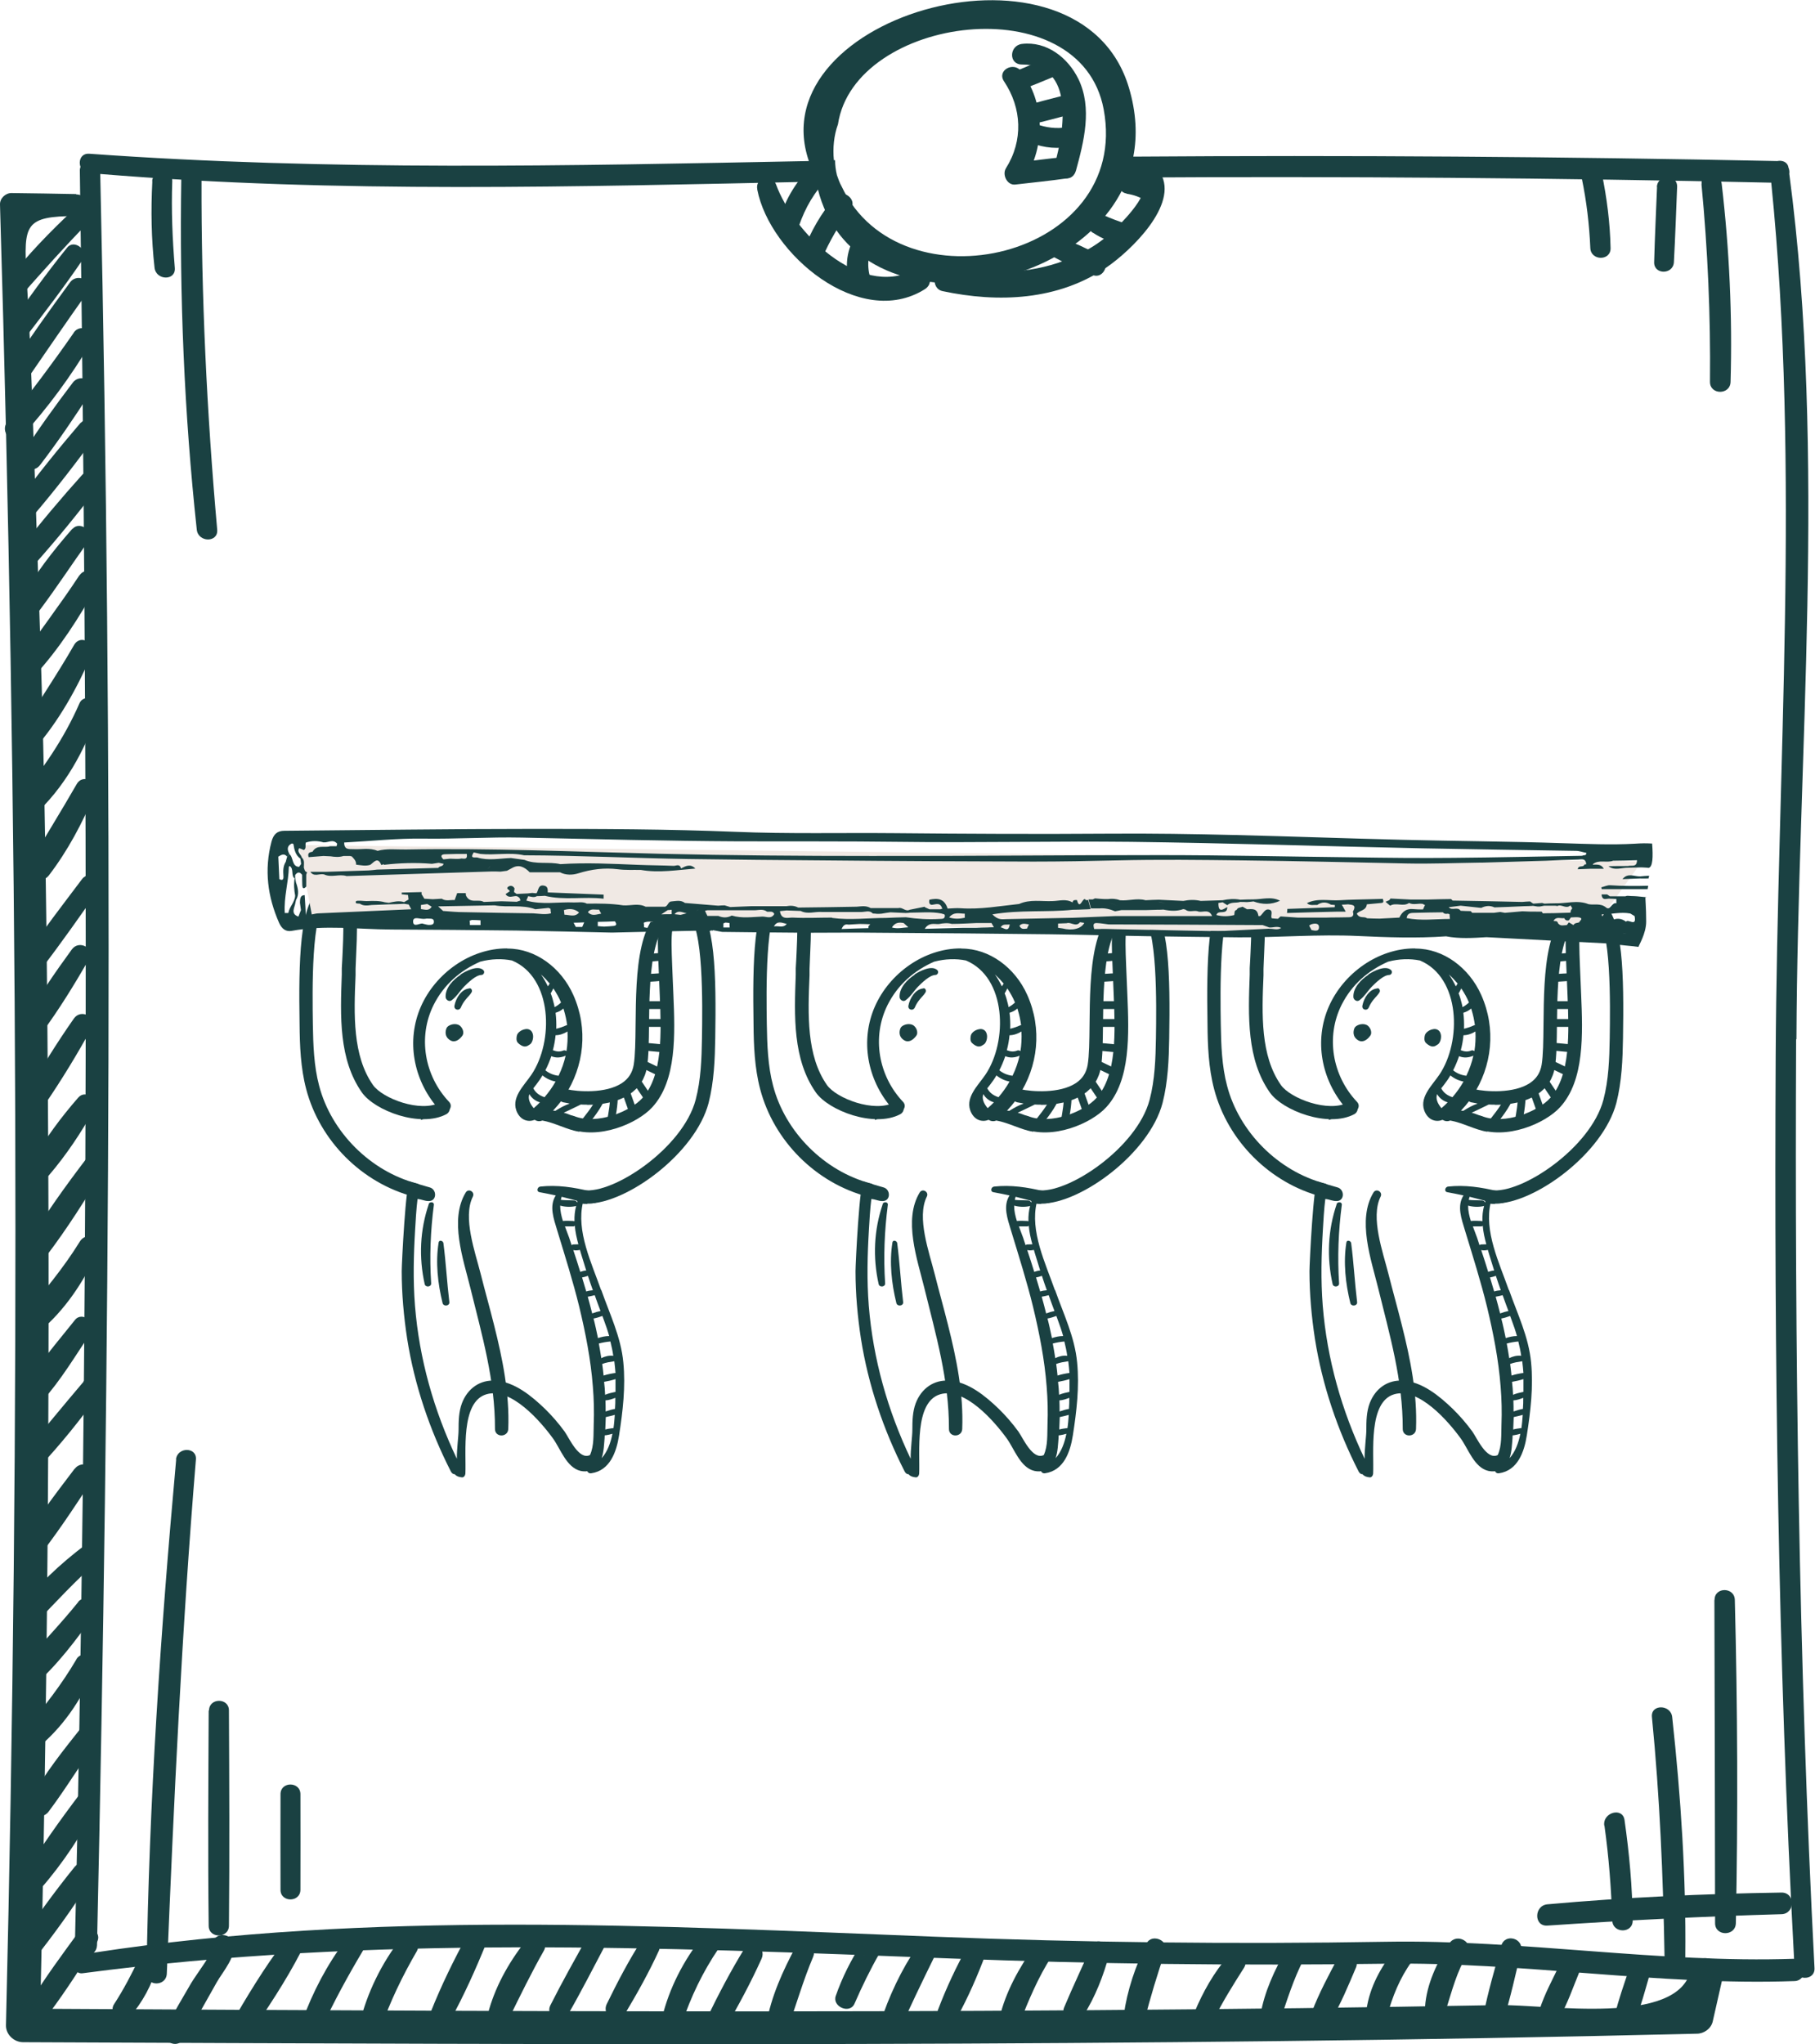 <svg xmlns="http://www.w3.org/2000/svg" id="Calque_1" viewBox="0 0 106.63 120.07"><defs><style>      .st0 {        fill: #f0e9e4;      }      .st1 {        fill: #1a4142;      }    </style></defs><g><path class="st1" d="M58.98,4.77c1.06,1.58,1.14,3.49.12,5.11-.24.38.07,1.02.55.96,1.03-.12,2.06-.22,3.09-.37.7-.1.54-1.31-.17-1.25-.97.09-1.95.23-2.92.34.18.32.37.64.55.96,1.22-1.95,1.2-4.49-.21-6.34-.44-.58-1.43-.05-1.01.59h0Z"></path><path class="st1" d="M63.21,10.03c.47-1.72.97-3.68.15-5.38-.62-1.27-1.87-2.24-3.32-2.07-.75.09-.8,1.21,0,1.21,3.17-.01,2.46,3.96,1.92,5.89-.22.8,1.03,1.15,1.25.34h0Z"></path><path class="st1" d="M59.99,5.28c.6-.23,1.19-.47,1.79-.72.68-.28.39-1.4-.31-1.12-.64.26-1.28.52-1.92.79-.59.25-.17,1.28.44,1.05h0Z"></path><path class="st1" d="M60.57,7.32c.72-.18,1.44-.36,2.15-.56.73-.2.42-1.31-.31-1.13-.72.18-1.43.37-2.15.57-.72.2-.42,1.3.31,1.12h0Z"></path><path class="st1" d="M60.55,8.38c.81.33,1.62.38,2.47.21.74-.14.42-1.25-.31-1.12-.65.11-1.25.03-1.86-.19-.7-.25-.96.83-.3,1.1h0Z"></path><path class="st1" d="M4.47,11.4c-1.26-.02-2.53-.05-3.8-.06-.35,0-.68.31-.67.67,1.06,35.63,1.21,71.33.35,106.96-.01.53.46.98.99.99,32.78.14,65.57.3,98.35-.5.41,0,.83-.29.93-.71.19-.84.38-1.68.57-2.52.28-1.21-1.59-1.73-1.86-.51-.74,3.32-8.44,2.01-11.3,2.06-3.89.07-7.78.13-11.67.18-8.33.1-16.67.16-25,.18-16.67.04-33.34-.06-50.01-.15.33.33.66.66.99.99.44-18.38.6-36.77.47-55.16-.06-8.91-.16-17.83-.46-26.74-.16-4.73-.31-9.47-.48-14.2-.08-2.23-.18-4.46-.31-6.68-.17-3.02-.12-3.5,2.92-3.51.82,0,.82-1.26,0-1.27h0Z"></path><path class="st1" d="M4.33,12.31c-1.38,1.29-2.71,2.66-3.87,4.15-.46.59.32,1.43.84.84,1.26-1.42,2.51-2.83,3.84-4.18.52-.53-.27-1.32-.81-.81h0Z"></path><path class="st1" d="M3.95,14.54c-1.24,1.53-2.39,3.15-3.53,4.75-.45.63.57,1.19,1.02.6,1.17-1.52,2.34-3.05,3.42-4.64.36-.54-.5-1.22-.91-.71h0Z"></path><path class="st1" d="M4.12,16.58c-1.21,1.65-2.4,3.31-3.52,5.02-.43.66.61,1.24,1.04.61,1.16-1.68,2.31-3.37,3.5-5.04.44-.62-.57-1.19-1.02-.59h0Z"></path><path class="st1" d="M4.33,19.55c-1.24,1.79-2.55,3.53-3.9,5.23-.47.59.32,1.44.85.85,1.54-1.69,2.89-3.53,4.06-5.5.39-.65-.59-1.2-1.01-.59h0Z"></path><path class="st1" d="M4.28,22.47c-1.04,1.37-2.06,2.78-2.99,4.23-.44.68.59,1.23,1.06.62,1.05-1.37,2.02-2.8,2.95-4.25.42-.66-.57-1.18-1.02-.6h0Z"></path><path class="st1" d="M4.74,24.83c-1.29,1.51-2.56,3.07-3.73,4.68-.41.56.51,1.28.97.75,1.29-1.51,2.52-3.11,3.69-4.71.39-.53-.49-1.22-.92-.71h0Z"></path><path class="st1" d="M4.83,27.89c-1.24,1.38-2.44,2.8-3.58,4.27-.48.61.33,1.49.88.88,1.27-1.43,2.47-2.91,3.63-4.43.41-.53-.48-1.21-.93-.72h0Z"></path><path class="st1" d="M4.25,31.06c-1.11,1.27-2.2,2.65-3,4.13-.4.73.61,1.27,1.09.64.99-1.32,1.89-2.7,2.85-4.04.39-.55-.49-1.23-.93-.72h0Z"></path><path class="st1" d="M4.66,33.8c-1.15,1.75-2.42,3.4-3.61,5.12-.41.59.51,1.29.99.76,1.44-1.57,2.63-3.42,3.65-5.28.37-.67-.6-1.23-1.02-.6h0Z"></path><path class="st1" d="M4.35,37.89c-1.04,1.81-2.21,3.52-3.29,5.29-.37.61.52,1.32,1,.77,1.39-1.58,2.48-3.54,3.31-5.47.29-.68-.63-1.27-1.02-.59h0Z"></path><path class="st1" d="M4.67,41.31c-.92,2.11-2.18,3.91-3.64,5.68-.53.65.29,1.51.93.94,1.81-1.63,3.05-3.86,3.81-6.16.21-.64-.82-1.09-1.1-.46h0Z"></path><path class="st1" d="M4.5,46.07c-.9,1.57-1.86,3.1-2.77,4.67-.44.76.64,1.33,1.15.67,1.1-1.44,1.96-3.06,2.66-4.73.29-.69-.64-1.31-1.04-.61h0Z"></path><path class="st1" d="M4.82,51.64c-1.13,1.5-2.28,2.99-3.34,4.54-.38.56.53,1.28.95.73,1.18-1.53,2.28-3.11,3.39-4.69.43-.62-.56-1.16-1-.58h0Z"></path><path class="st1" d="M4.22,55.77c-1,1.37-1.99,2.81-2.82,4.29-.4.7.6,1.24,1.05.62,1.01-1.36,1.92-2.85,2.77-4.32.38-.66-.57-1.18-1-.59h0Z"></path><path class="st1" d="M4.34,59.83c-.98,1.4-1.9,2.87-2.73,4.35-.4.71.63,1.28,1.07.63.96-1.41,1.86-2.89,2.68-4.38.37-.68-.59-1.21-1.02-.6h0Z"></path><path class="st1" d="M4.6,64.47c-1,1.14-1.97,2.45-2.72,3.77-.35.61.52,1.35,1.01.78.99-1.16,1.89-2.5,2.63-3.84.31-.56-.47-1.22-.92-.71h0Z"></path><path class="st1" d="M5.12,68c-1.26,1.65-2.5,3.37-3.56,5.16-.45.75.64,1.32,1.13.66,1.26-1.65,2.39-3.44,3.45-5.23.4-.67-.57-1.18-1.02-.59h0Z"></path><path class="st1" d="M4.69,72.93c-.97,1.57-2.13,2.96-3.33,4.36-.56.66.28,1.49.94.94,1.5-1.25,2.62-2.93,3.42-4.7.31-.69-.62-1.27-1.03-.6h0Z"></path><path class="st1" d="M4.4,77.54c-1.02,1.29-2.15,2.56-2.98,3.98-.37.64.53,1.38,1.04.8,1.11-1.23,1.97-2.69,2.89-4.05.38-.56-.52-1.28-.95-.73h0Z"></path><path class="st1" d="M4.91,81.16c-1.18,1.39-2.34,2.8-3.5,4.2-.49.59.32,1.45.86.86,1.28-1.37,2.47-2.83,3.55-4.36.38-.54-.49-1.22-.92-.71h0Z"></path><path class="st1" d="M4.38,86.28c-1.18,1.55-2.37,3.12-3.38,4.79-.35.59.52,1.31.97.75,1.27-1.55,2.37-3.25,3.47-4.92.44-.67-.59-1.23-1.05-.62h0Z"></path><path class="st1" d="M5.02,90.74c-1.48,1.12-2.84,2.37-3.93,3.88-.42.58.5,1.26.98.75,1.2-1.26,2.38-2.53,3.68-3.68.5-.45-.18-1.37-.73-.95h0Z"></path><path class="st1" d="M4.6,94.1c-1.12,1.39-2.37,2.67-3.53,4.02-.54.63.28,1.47.91.91,1.38-1.21,2.51-2.71,3.56-4.2.39-.55-.52-1.27-.95-.73h0Z"></path><path class="st1" d="M4.49,97.47c-.86,1.46-1.86,2.76-2.97,4.05-.56.65.29,1.51.94.94,1.4-1.22,2.43-2.82,3.13-4.53.26-.65-.77-1.04-1.1-.47h0Z"></path><path class="st1" d="M4.84,101.4c-1.1,1.39-2.24,2.79-3.08,4.36-.4.75.62,1.29,1.1.65,1.04-1.38,1.92-2.87,2.94-4.26.41-.56-.53-1.3-.97-.75h0Z"></path><path class="st1" d="M4.7,105.37c-1.16,1.53-2.31,3.14-3.31,4.78-.37.61.52,1.34,1.01.78,1.3-1.48,2.43-3.21,3.34-4.95.37-.71-.58-1.22-1.04-.61h0Z"></path><path class="st1" d="M4.41,109.63c-1.24,1.53-2.41,3.14-3.48,4.8-.38.59.54,1.33.99.77,1.23-1.54,2.39-3.16,3.45-4.82.37-.58-.52-1.29-.96-.74h0Z"></path><path class="st1" d="M4.61,113.5c-.97,1.33-1.96,2.66-2.82,4.07-.45.73.63,1.31,1.12.66.99-1.32,1.87-2.72,2.76-4.1.43-.68-.61-1.25-1.06-.62h0Z"></path><path class="st1" d="M8.18,115.02c-.45.95-.91,1.83-1.48,2.71-.37.56.5,1.25.94.73.73-.85,1.31-1.9,1.59-2.99.15-.61-.76-1.05-1.05-.44h0Z"></path><path class="st1" d="M13.53,114.07s-.02-.03-.03-.05c-.03.23-.06.47-.09.7-.09.04-.19.08-.28.12-.19-.19-.39-.39-.58-.58.04.35-1.04,1.75-1.32,2.23-.51.88-1.04,1.75-1.49,2.67-.35.7.62,1.27,1.05.61.71-1.08,1.31-2.22,1.95-3.34.34-.6,1.22-1.59.95-2.33-.09-.26-.29-.41-.56-.43-.22-.02-.4.06-.54.23-.15.19-.25.48-.09.7.01.02.02.03.03.05.42.6,1.41.05,1-.58h0Z"></path><path class="st1" d="M16.68,114.06c-1.17,1.54-2.2,3.26-3.17,4.94-.4.7.62,1.28,1.07.63,1.1-1.59,2.21-3.26,3.1-4.98.35-.68-.56-1.17-1-.59h0Z"></path><path class="st1" d="M20.3,113.97c-1.08,1.42-1.93,3.05-2.54,4.73-.23.65.83,1.1,1.12.47.73-1.59,1.55-3.09,2.45-4.6.4-.68-.58-1.19-1.03-.6h0Z"></path><path class="st1" d="M23.54,113.88c-1.13,1.46-1.97,3.17-2.41,4.97-.2.8.95,1.09,1.22.34.57-1.62,1.28-3.1,2.14-4.58.33-.57-.51-1.28-.94-.73h0Z"></path><path class="st1" d="M27.48,113.63c-.81,1.47-1.56,3.01-2.18,4.57-.27.67.81,1.1,1.15.48.81-1.47,1.51-3.03,2.14-4.59.26-.64-.78-1.06-1.11-.47h0Z"></path><path class="st1" d="M31.02,113.84c-1.01,1.24-1.84,2.66-2.29,4.21-.2.69.85,1.16,1.18.5.66-1.34,1.31-2.68,2.05-3.98.32-.57-.49-1.26-.93-.72h0Z"></path><path class="st1" d="M34.57,113.66c-.76,1.37-1.53,2.73-2.23,4.12-.34.67.63,1.25,1.01.59.78-1.35,1.49-2.75,2.22-4.13.34-.66-.64-1.24-1-.58h0Z"></path><path class="st1" d="M37.69,113.99c-.76,1.18-1.43,2.47-2.04,3.72-.34.7.64,1.29,1.05.61.72-1.2,1.43-2.47,2.01-3.74.31-.68-.6-1.24-1.02-.59h0Z"></path><path class="st1" d="M41.27,113.75c-1.12,1.43-1.95,3.02-2.38,4.79-.19.76.93,1.06,1.17.32.53-1.57,1.22-3.02,2.15-4.39.37-.55-.52-1.26-.94-.72h0Z"></path><path class="st1" d="M43.73,114.47c-.8,1.3-1.52,2.68-2.19,4.06-.34.7.66,1.31,1.06.62.77-1.32,1.51-2.69,2.14-4.09.31-.68-.61-1.25-1.01-.59h0Z"></path><path class="st1" d="M46.75,114.35c-.75,1.39-1.45,2.94-1.72,4.5-.14.81.94,1.11,1.23.34.52-1.41.92-2.85,1.51-4.24.29-.68-.65-1.29-1.02-.6h0Z"></path><path class="st1" d="M50.8,114.86c-.06-.04-.11-.07-.17-.11v-.61c-.63.98-1.15,2.01-1.53,3.1-.22.63.82,1.09,1.1.46.44-1.01.92-2,1.47-2.96.13-.22.1-.55-.09-.73-.23-.21-.46-.31-.78-.32-.75-.01-.74,1.12,0,1.16h0Z"></path><path class="st1" d="M53.9,114.32c-.94,1.36-1.7,2.98-2.2,4.56-.2.64.82,1.1,1.11.47.67-1.5,1.37-2.96,2.1-4.44.33-.68-.58-1.2-1.01-.59h0Z"></path><path class="st1" d="M56.85,114.32c-.66,1.18-1.26,2.46-1.74,3.73-.24.65.78,1.06,1.11.47.65-1.18,1.22-2.48,1.69-3.75.23-.62-.74-1.01-1.06-.45h0Z"></path><path class="st1" d="M60.77,114.32c-.9,1.27-1.7,2.7-2.05,4.22-.18.78.89,1.04,1.17.32.55-1.38,1.09-2.7,1.9-3.95.42-.65-.59-1.21-1.02-.6h0Z"></path><path class="st1" d="M64.1,114.34c-.51,1.2-1.08,2.37-1.58,3.57-.28.67.77,1.03,1.13.48.69-1.07,1.19-2.37,1.52-3.6.17-.62-.8-1.08-1.07-.45h0Z"></path><path class="st1" d="M67.36,114.17c-.66,1.33-1.13,2.72-1.34,4.19-.11.78,1,1.14,1.21.33.36-1.37.76-2.73,1.23-4.07.23-.64-.8-1.07-1.1-.46h0Z"></path><path class="st1" d="M72.18,114.87c-.86.98-1.51,2.14-2.01,3.34-.26.63.81,1.08,1.11.47.54-1.09,1.16-2.08,1.81-3.1.35-.55-.47-1.2-.91-.7h0Z"></path><path class="st1" d="M75.57,114.52c-.68,1.17-1.3,2.5-1.52,3.85-.12.76.91,1.07,1.16.32.41-1.23.78-2.42,1.37-3.58.34-.67-.63-1.25-1.01-.59h0Z"></path><path class="st1" d="M78.62,114.97c-.56,1.05-1.14,2.13-1.56,3.24-.25.67.78,1.06,1.13.48.58-.98,1.03-2.07,1.47-3.11.29-.69-.66-1.3-1.04-.61h0Z"></path><path class="st1" d="M81.95,114.5c-.83,1.06-1.47,2.19-1.67,3.54-.12.78.99,1.14,1.22.34.31-1.11.74-2.19,1.42-3.13.41-.56-.54-1.3-.97-.75h0Z"></path><path class="st1" d="M85.15,114.15c-.72,1.1-1.34,2.4-1.43,3.74-.05.73,1.03.82,1.23.17.36-1.15.63-2.23,1.26-3.28.41-.69-.63-1.28-1.07-.62h0Z"></path><path class="st1" d="M88.2,114.29c-.38,1.35-.78,2.7-1.05,4.08-.15.76.93,1.08,1.17.32.42-1.34.72-2.71,1.04-4.08.18-.76-.95-1.07-1.16-.32h0Z"></path><path class="st1" d="M91.62,115.42c-.41.86-.88,1.71-1.17,2.62-.22.69.8,1.1,1.16.49.48-.83.79-1.75,1.15-2.63.27-.64-.84-1.11-1.14-.48h0Z"></path><path class="st1" d="M95.68,115.75c-.29.87-.6,1.73-.81,2.62-.19.79.91,1.06,1.2.33.33-.86.57-1.74.82-2.62.22-.78-.95-1.09-1.21-.33h0Z"></path><path class="st1" d="M44.49,11.14c.73,3.78,6.02,8.25,9.84,5.85.7-.44.09-1.47-.65-1.11-3.25,1.62-7.07-2.25-8.09-5.05-.25-.69-1.24-.42-1.1.3h0Z"></path><path class="st1" d="M47.81,9.63c-.96.91-1.68,2.03-2.02,3.31-.2.75.9,1.03,1.15.32.37-1.06.9-2,1.71-2.79.54-.54-.28-1.36-.84-.84h0Z"></path><path class="st1" d="M49.08,11.55c-.83.95-1.45,2.04-1.9,3.22-.24.62.82,1.08,1.09.46.46-1.07,1.03-2.04,1.72-2.98.39-.53-.48-1.2-.91-.7h0Z"></path><path class="st1" d="M50.29,13.79c-.62.97-.73,2.19-.18,3.22.32.59,1.29.19,1.08-.46-.24-.75-.28-1.45.12-2.16.38-.67-.62-1.24-1.03-.6h0Z"></path><path class="st1" d="M67.18,10.75c.34.78-1.44,2.5-1.88,2.9-.92.83-2,1.41-3.17,1.8-2.14.7-4.39.61-6.59.36-.73-.08-.89,1.13-.17,1.29,3.29.7,6.81.55,9.66-1.41,1.37-.94,4.24-3.66,3.15-5.51-.38-.65-1.27-.08-.99.58h0Z"></path><path class="st1" d="M61.75,15.01c.79.44,1.62.82,2.46,1.15.65.25,1.07-.79.47-1.12-.79-.43-1.63-.81-2.47-1.13-.64-.24-1.05.77-.46,1.1h0Z"></path><path class="st1" d="M64.21,13.67c.56.37,1.15.6,1.81.69.72.1.77-.99.16-1.2-.46-.17-.92-.32-1.36-.53-.7-.34-1.27.61-.61,1.05h0Z"></path><path class="st1" d="M66.19,11.38c.44.07.79.19,1.16.45.55.4,1.23-.49.73-.95-.49-.44-1.06-.7-1.73-.68-.64.02-.85,1.06-.16,1.17h0Z"></path><path class="st1" d="M8.95,10.65c-.09,1.7-.06,3.39.13,5.08.09.75,1.26.78,1.19,0-.14-1.69-.21-3.38-.15-5.08.03-.76-1.14-.76-1.18,0h0Z"></path><path class="st1" d="M10.65,10.48c-.11,6.9.17,13.77.91,20.63.08.76,1.27.78,1.2,0-.61-6.87-.94-13.74-.92-20.63,0-.77-1.18-.77-1.19,0h0Z"></path><path class="st1" d="M99.96,10.81c.37,3.87.54,7.74.5,11.62,0,.78,1.19.78,1.21,0,.11-3.89-.07-7.76-.52-11.62-.09-.74-1.25-.76-1.18,0h0Z"></path><path class="st1" d="M97.35,10.98c-.06,1.47-.13,2.95-.17,4.42-.02.75,1.12.74,1.16,0,.08-1.47.13-2.95.19-4.42.03-.76-1.15-.76-1.19,0h0Z"></path><path class="st1" d="M92.93,10.48c.28,1.35.44,2.71.5,4.09.03.76,1.21.77,1.19,0-.03-1.49-.22-2.96-.52-4.41-.16-.76-1.32-.44-1.16.32h0Z"></path><path class="st1" d="M100.72,93.98c.02,6.33.03,12.66.04,18.99,0,.78,1.2.78,1.22,0,.13-6.33.1-12.66-.06-18.99-.02-.77-1.2-.77-1.19,0h0Z"></path><path class="st1" d="M97.05,100.86c.46,4.68.66,9.38.74,14.08.01.78,1.21.78,1.22,0,.05-4.71-.26-9.4-.77-14.08-.08-.75-1.27-.77-1.19,0h0Z"></path><path class="st1" d="M94.26,107.24c.26,1.85.4,3.71.46,5.57.02.77,1.21.78,1.2,0-.02-1.98-.2-3.94-.48-5.9-.11-.78-1.3-.45-1.19.33h0Z"></path><path class="st1" d="M104.66,111.17c-4.59.07-9.18.28-13.75.69-.79.07-.81,1.31,0,1.25,4.58-.31,9.16-.54,13.75-.67.81-.02.82-1.28,0-1.27h0Z"></path><path class="st1" d="M10.35,85.73c-.91,10.04-1.6,20.12-1.74,30.2-.01.77,1.16.77,1.19,0,.41-10.08.88-20.15,1.71-30.2.06-.75-1.1-.74-1.17,0h0Z"></path><path class="st1" d="M12.26,100.47c-.02,4.22-.05,8.43,0,12.65,0,.76,1.18.76,1.19,0,.04-4.22.02-8.43,0-12.65,0-.75-1.16-.75-1.17,0h0Z"></path><path class="st1" d="M16.48,105.39c0,1.87-.01,3.75,0,5.62,0,.75,1.16.75,1.17,0,.01-1.87,0-3.75,0-5.62,0-.75-1.17-.76-1.17,0h0Z"></path><path class="st1" d="M105.54,61.04c.07-16.74,1.78-34.19-.42-50.83.02-.13,0-.25-.05-.37-.05-.33-.37-.44-.66-.38-12.61-.26-25.22-.35-37.83-.26.24-1.23.18-2.59-.26-4.06-2.88-9.6-21.75-4.31-18.8,4.32-14.11.28-28.17.59-42.28-.43-.48-.03-.64.42-.51.77-.02.06-.04.12-.04.2.49,34.77.52,69.52-.29,104.28,0,.28.14.45.33.54,0,0-.02,0-.03,0-.61.1-.47,1.17.15,1.09,16.97-2.24,33.9-1.53,50.95-.87,8.53.33,17.04.43,25.58.31,8.03-.12,16.05,1.3,24.03,1.02.2,0,.35-.09.46-.21.35.08.76-.1.73-.56-.94-18.17-1.16-36.36-1.08-54.55ZM49.23,7.3c.96-6.37,14.25-8.15,15.61-.88,1.63,8.75-11.95,11.86-15.39,4.54-.12-.21-.2-.44-.28-.67-.07-.29-.11-.59-.11-.88-.02,0-.04,0-.07,0-.07-.71,0-1.45.24-2.11ZM81.41,114.06c-8.87.15-17.7.05-26.56-.3-16.44-.64-33.01-1.55-49.34.94.11-.1.18-.24.19-.43.77-34.67.96-69.38.19-104.05,14,1.15,28.03.74,42.06.45,1.72,8.83,15.51,7.11,18.3-.24,12.6-.08,25.21.02,37.81.3,1.71,16.94.35,34.33.26,51.32-.09,17.68.13,35.36,1.08,53.01-7.97.27-15.96-1.14-23.99-1Z"></path></g><g><g><g><path class="st1" d="M27.36,70.05c-.97,1.6-.14,3.92.27,5.59.68,2.77,1.46,5.42,1.45,8.3,0,.51.76.5.78,0,.08-2.09-.33-4.11-.84-6.13-.25-1-.53-1.99-.78-2.98-.32-1.27-1.07-3.32-.46-4.54.14-.28-.26-.51-.42-.24h0Z"></path><g><path class="st1" d="M27.06,57.26c-.43.28-.9.76-.88,1.3,0,.16.2.31.35.2.3-.22.48-.54.73-.8.22-.22.68-.68,1.02-.69.14,0,.22-.18.12-.28-.33-.32-1.03.05-1.34.25Z"></path><path class="st1" d="M27.58,58.06c-.48.04-.8.58-.88,1.01-.05.25.28.34.38.1.07-.17.17-.33.29-.47.11-.14.25-.26.34-.42.05-.09-.01-.24-.13-.23Z"></path><path class="st1" d="M25.19,70.73c-.52,1.53-.59,3.13-.24,4.7.05.21.4.17.38-.05-.1-1.55-.04-3.07.16-4.61.02-.18-.25-.2-.31-.04Z"></path><path class="st1" d="M25.77,72.98c-.19,1.17-.05,2.42.23,3.56.05.22.42.18.4-.05-.14-1.15-.2-2.32-.35-3.47-.02-.14-.25-.21-.28-.04Z"></path></g><path class="st1" d="M26.44,61.1c-.35-.22-.27-.57-.2-.72s.42-.3.7-.18c.2.09.37.43.22.64-.18.25-.45.43-.72.26Z"></path><path class="st1" d="M30.87,61.47c-.15.02-.35-.11-.45-.22s-.09-.32-.04-.47c.05-.12.16-.2.27-.26.15-.07.33-.11.47-.03.13.07.19.21.2.36.01.25-.1.45-.19.5s-.14.11-.27.12Z"></path></g><g><path class="st1" d="M35.31,75.77c-.55-1.57-1.47-3.46-1.06-5.14.25.07.46.08.75.02-.13-.28-.24-.38-.35-.68-.96-.23-1.92-.38-2.91-.27-.17.02-.25.29-.04.33.32.06.63.12.95.19-.4.63-.12,1.37.09,2.07.45,1.48.92,2.96,1.29,4.47.37,1.54.68,3.11.8,4.69.06.74.08,1.48.05,2.22-.02.54.03,1.27-.22,1.8-.65.32-1.22-1-1.49-1.38-.35-.48-.74-.93-1.16-1.34-.77-.74-1.77-1.57-2.88-1.65-.93-.07-1.66.46-1.99,1.32-.19.5-.2,1.05-.2,1.59,0,.35-.11,1.12-.1,1.68-1.35-2.83-2.21-5.87-2.46-8.99-.12-1.51-.08-3,.01-4.5.02-.38.07-1.23.14-1.77.31.03.4.13.69.12.45-.02.45-.68.03-.8q-.69-.2-1.17-.34c-.24-.04-.48,4.82-.48,5.26,0,1.33.12,2.66.32,3.97.43,2.72,1.32,5.35,2.57,7.8.06.11.14.16.23.16.09.11.22.16.41.18.12.02.2-.11.21-.21.06-1.22-.3-4.22,1.24-4.67,1.44-.42,3.18,1.59,3.91,2.6.44.61.79,1.7,1.61,1.9.14.03.27.04.4.02.04.08.12.14.24.12,1.1-.16,1.48-1.26,1.63-2.23.22-1.4.39-2.86.25-4.28-.14-1.5-.8-2.84-1.29-4.24ZM36.15,80.65c-.23.03-.47.08-.69.15-.02-.23-.05-.45-.08-.68.23-.09.46-.12.71-.16.03.23.05.46.07.69ZM33,70.3c.32.08.63.16.94.24-.01.03-.02.07-.03.1-.02-.06-.08-.11-.15-.12-.16-.02-.33-.01-.49-.02-.11,0-.21-.01-.32-.02.01-.06.03-.12.05-.19ZM32.92,70.82c.29.08.61.09.88.03.02,0,.03-.01.05-.02-.08.3-.11.6-.1.91-.02-.01-.05-.02-.08-.02-.2-.01-.4-.02-.6,0-.09-.29-.16-.59-.16-.89ZM33.58,73.14c-.05-.14-.09-.29-.14-.43-.08-.22-.16-.44-.25-.67.16,0,.32,0,.49,0,.04,0,.07-.02.09-.04.03.37.11.73.21,1.09-.1,0-.2.01-.3.01-.04,0-.07.02-.1.04ZM33.68,73.43c.13.03.26.02.39-.01.02.08.05.16.07.24.1.33.2.65.3.97-.12.01-.24.04-.35.08-.13-.43-.27-.86-.41-1.28ZM34.19,75.04c.11-.02.22-.05.33-.09,0,0,.01,0,.02-.01.09.28.19.57.29.85-.13.01-.27.03-.39.07-.08-.27-.16-.54-.24-.81ZM34.79,77.15c-.08-.33-.17-.65-.26-.98.14-.02.28-.06.41-.09.11.31.22.62.34.93-.16.03-.33.08-.48.14ZM34.87,77.45c.17-.03.36-.09.52-.15.03.07.05.15.08.22.12.32.23.64.32.96-.23,0-.45.05-.66.12-.08-.38-.16-.77-.26-1.15ZM35.32,79.74c-.04-.27-.09-.55-.14-.82.22-.06.45-.1.68-.12.07.28.13.56.17.84-.24-.03-.49.03-.71.14,0-.01,0-.02,0-.03ZM35.35,85.64c.13-.38.14-.85.17-1.17,0-.05,0-.11.01-.16.02,0,.03,0,.05,0,.13-.02.27-.05.4-.09-.11.55-.3,1.06-.63,1.43ZM36.04,83.89s-.02,0-.04,0c-.15.02-.3.04-.44.08.01-.24.02-.49.03-.73.18-.04.36-.08.53-.13-.02.26-.04.53-.08.79ZM36.13,82.76c-.19.03-.37.09-.55.15,0-.22,0-.43-.01-.65.2-.01.39-.08.58-.15,0,.2,0,.42-.02.65ZM36.16,81.69s0,.05,0,.07c-.2.04-.42.09-.61.17-.01-.25-.03-.51-.06-.76.23-.04.45-.09.67-.16,0,.22,0,.45,0,.67Z"></path><path class="st1" d="M24.7,65.21c.02.19.03.39.03.58.44-.18.9-.34,1.37-.46.28.01.53-.35.28-.61-1.44-1.52-1.85-3.81-.9-5.7.6-1.19,1.57-2.02,2.73-2.53.65-.17,1.28-.19,1.87-.07,2.39,1,2.46,4.76,1.14,6.71-.43.64-1.27,1.39-.82,2.25.22.42.63.55,1.01.4.13.08.29.11.45.04.74.13,1.44.54,2.17.66,0-.31.02-.38.05-.69-.01-.06-.13-.11-.22-.15s-.45-.2-.74-.28c.19-.09,1.56-.71,1.59-.86-.34-.13-1.18-.04-1.54-.12,1.15-1.74,1.4-3.95.51-5.94-.72-1.61-2.23-2.72-3.85-2.72-.02,0-.04-.01-.06-.01-2.15,0-4.18,1.46-5.04,3.41-.88,2-.44,4.3.96,5.93-.34.03-.68.1-1.01.18ZM31.35,65.09s0,0,0,0c-.25-.3-.34-.58-.25-.82.13.23.36.41.62.48-.11.12-.23.23-.36.34ZM31.99,64.45c-.3-.1-.51-.25-.66-.52.06-.08.12-.15.18-.23.13-.17.25-.34.36-.53.22.18.49.31.77.36-.18.32-.4.63-.65.92,0,0,0,0,0,0ZM33.49,64.82c-.29.09-.57.25-.83.41,0,0-.01.01-.02.02-.05,0-.1-.01-.15-.01.18-.19.35-.39.51-.6.16.06.33.13.49.19ZM32.82,63.19c-.29-.03-.56-.14-.78-.32.14-.27.25-.54.35-.83.26.12.59.09.84-.03-.09.4-.23.8-.41,1.17ZM33.28,61.74s-.09-.06-.16-.04c-.24.1-.43.07-.64-.01.08-.29.13-.59.16-.88.24,0,.49-.09.7-.22.02.39,0,.78-.06,1.16ZM33.13,59.34c.09.29.15.59.19.88-.02,0-.04,0-.06.01-.19.09-.38.15-.58.2.01-.31,0-.62-.04-.94.17-.05.33-.13.46-.25,0,.03.02.06.03.09ZM32.38,58.31c.04-.08.09-.17.13-.25.17.26.33.53.45.83-.12.11-.24.2-.38.27-.01-.07-.02-.13-.04-.2-.05-.21-.11-.42-.19-.62,0,0,.01-.01.02-.02ZM32.3,57.77c-.04.05-.07.11-.11.17-.12-.24-.25-.48-.41-.7.18.16.35.34.51.53Z"></path></g><path class="st1" d="M24.4,70.3s-.07,0-.1-.01c-3.04-.8-5.51-3.27-6.31-6.31-.33-1.25-.38-2.57-.39-3.8-.06-3.72,0-7.12,1.18-7.91.23-.15.61-.28,1.12-.06,1.17.51,1.12,1.66,1.03,3.74-.01.3-.03.61-.04.96v.38c-.1,2.32-.18,4.72,1.02,6.44.56.8,2.8,1.64,3.94,1.03.19-.1.43-.03.53.16.1.19.03.43-.16.53-1.53.81-4.21-.21-4.96-1.28-1.36-1.94-1.27-4.47-1.18-6.92v-.38c.02-.35.04-.67.05-.96.09-1.99.08-2.7-.56-2.98-.2-.09-.29-.05-.36,0-.93.62-.86,5.26-.83,7.24.02,1.19.06,2.45.37,3.61.71,2.72,3.02,5.03,5.75,5.74.21.06.34.27.28.48-.05.18-.21.3-.38.3Z"></path><path class="st1" d="M34.51,70.72c-.12,0-.23,0-.34-.02-.22-.03-.37-.23-.34-.45.03-.22.23-.37.45-.34,1.75.25,5.84-2.47,6.59-5.31.31-1.17.35-2.43.37-3.61.03-1.98.1-6.63-.83-7.24-.07-.05-.16-.08-.36,0-.64.28-.64.99-.56,2.98.01.3.03.62.04.96l.03.71c.1,2.37.2,5.06-1.23,6.63-.89.98-3.18,1.94-4.89,1.26-.2-.08-.3-.31-.22-.51.08-.2.31-.3.51-.22,1.35.54,3.31-.28,4.01-1.06,1.21-1.33,1.11-3.85,1.02-6.06l-.03-.72c-.01-.34-.03-.66-.04-.96-.09-2.08-.14-3.23,1.03-3.74.51-.22.89-.09,1.12.06,1.19.79,1.24,4.2,1.18,7.91-.02,1.24-.07,2.55-.39,3.8-.78,2.96-4.8,5.91-7.12,5.91Z"></path><path class="st1" d="M34.49,64.89c-.6,0-1.12-.08-1.4-.14-.21-.05-.34-.26-.29-.48.05-.21.27-.34.48-.29.65.15,2.31.27,3.26-.36.39-.26.61-.61.69-1.07.09-.55.1-1.39.11-2.37.03-3.04.07-6.82,2.49-7.17.22-.03.42.12.45.33.03.22-.12.42-.33.45-1.75.26-1.79,3.81-1.82,6.4-.01,1.01-.02,1.88-.12,2.49-.11.68-.46,1.22-1.03,1.6-.72.48-1.68.62-2.48.62Z"></path><path class="st1" d="M34.33,66.32l-.35-.3c.25-.29.93-1.13,1.09-1.56l.43.16c-.22.6-1.13,1.66-1.17,1.7Z"></path><path class="st1" d="M36.11,65.94l-.45-.09c.09-.43.21-1.2.17-1.44l.45-.07c.06.41-.15,1.48-.18,1.6Z"></path><rect class="st1" x="36.73" y="63.93" width=".46" height="1.47" transform="translate(-19.54 16.13) rotate(-19.59)"></rect><rect class="st1" x="37.51" y="63.25" width=".46" height="1.51" transform="translate(-29.28 31.93) rotate(-33.9)"></rect><rect class="st1" x="38.05" y="62.05" width=".46" height="1.42" transform="translate(-34.85 70.23) rotate(-64.46)"></rect><rect class="st1" x="38.22" y="60.82" width=".46" height="1.42" transform="translate(-26.36 94.16) rotate(-84.72)"></rect><rect class="st1" x="37.81" y="59.86" width="1.35" height=".46"></rect><rect class="st1" x="37.81" y="58.81" width="1.28" height=".46"></rect><polygon class="st1" points="37.84 57.69 37.81 57.23 39.1 57.15 39.13 57.6 37.84 57.69"></polygon><polygon class="st1" points="37.98 56.5 37.94 56.05 39.05 55.95 39.09 56.41 37.98 56.5"></polygon></g><g><g><path class="st1" d="M54.03,70.05c-.97,1.6-.14,3.92.27,5.59.68,2.77,1.46,5.42,1.45,8.3,0,.51.76.5.78,0,.08-2.09-.33-4.11-.84-6.13-.25-1-.53-1.99-.78-2.98-.32-1.27-1.07-3.32-.46-4.54.14-.28-.26-.51-.42-.24h0Z"></path><g><path class="st1" d="M53.73,57.26c-.43.28-.9.76-.88,1.3,0,.16.2.31.35.2.3-.22.48-.54.73-.8.22-.22.68-.68,1.02-.69.14,0,.22-.18.12-.28-.33-.32-1.03.05-1.34.25Z"></path><path class="st1" d="M54.25,58.06c-.48.04-.8.58-.88,1.01-.05.25.28.34.38.1.07-.17.17-.33.29-.47.11-.14.25-.26.34-.42.05-.09-.01-.24-.13-.23Z"></path><path class="st1" d="M51.86,70.73c-.52,1.53-.59,3.13-.24,4.7.05.21.4.17.38-.05-.1-1.55-.04-3.07.16-4.61.02-.18-.25-.2-.31-.04Z"></path><path class="st1" d="M52.43,72.98c-.19,1.17-.05,2.42.23,3.56.05.22.42.18.4-.05-.14-1.15-.2-2.32-.35-3.47-.02-.14-.25-.21-.28-.04Z"></path></g><path class="st1" d="M53.11,61.1c-.35-.22-.27-.57-.2-.72s.42-.3.7-.18c.2.09.37.43.22.64-.18.25-.45.43-.72.26Z"></path><path class="st1" d="M57.54,61.47c-.15.02-.35-.11-.45-.22s-.09-.32-.04-.47c.05-.12.16-.2.27-.26.15-.07.33-.11.47-.03.13.07.19.21.2.36.01.25-.1.45-.19.5s-.14.11-.27.12Z"></path></g><g><path class="st1" d="M61.97,75.77c-.55-1.57-1.47-3.46-1.06-5.14.25.07.46.08.75.02-.13-.28-.24-.38-.35-.68-.96-.23-1.92-.38-2.91-.27-.17.02-.25.29-.04.33.32.06.63.12.95.19-.4.63-.12,1.37.09,2.07.45,1.48.92,2.96,1.29,4.47.37,1.54.68,3.11.8,4.69.06.74.08,1.48.05,2.22-.02.54.03,1.27-.22,1.8-.65.32-1.22-1-1.49-1.38-.35-.48-.74-.93-1.16-1.34-.77-.74-1.77-1.57-2.88-1.65-.93-.07-1.66.46-1.99,1.32-.19.5-.2,1.05-.2,1.59,0,.35-.11,1.12-.1,1.68-1.35-2.83-2.21-5.87-2.46-8.99-.12-1.51-.08-3,.01-4.5.02-.38.07-1.23.14-1.77.31.03.4.13.69.12.45-.02.45-.68.03-.8q-.69-.2-1.17-.34c-.24-.04-.48,4.82-.48,5.26,0,1.33.12,2.66.32,3.97.43,2.72,1.32,5.35,2.57,7.8.06.11.14.16.23.16.09.11.22.16.41.18.12.02.2-.11.21-.21.06-1.22-.3-4.22,1.24-4.67,1.44-.42,3.18,1.59,3.91,2.6.44.61.79,1.7,1.61,1.9.14.03.27.04.4.02.04.08.12.14.24.12,1.1-.16,1.48-1.26,1.63-2.23.22-1.4.39-2.86.25-4.28-.14-1.5-.8-2.84-1.29-4.24ZM62.82,80.65c-.23.03-.47.08-.69.15-.02-.23-.05-.45-.08-.68.23-.09.46-.12.71-.16.03.23.05.46.07.69ZM59.67,70.3c.32.08.63.16.94.24-.01.03-.02.07-.03.1-.02-.06-.08-.11-.15-.12-.16-.02-.33-.01-.49-.02-.11,0-.21-.01-.32-.02.01-.06.03-.12.05-.19ZM59.59,70.82c.29.08.61.09.88.03.02,0,.03-.01.05-.02-.08.3-.11.6-.1.91-.02-.01-.05-.02-.08-.02-.2-.01-.4-.02-.6,0-.09-.29-.16-.59-.16-.89ZM60.25,73.14c-.05-.14-.09-.29-.14-.43-.08-.22-.16-.44-.25-.67.16,0,.32,0,.49,0,.04,0,.07-.02.09-.04.03.37.11.73.21,1.09-.1,0-.2.01-.3.01-.04,0-.07.02-.1.04ZM60.35,73.43c.13.03.26.02.39-.01.02.08.05.16.07.24.1.33.2.65.3.97-.12.01-.24.04-.35.08-.13-.43-.27-.86-.41-1.28ZM60.86,75.04c.11-.02.22-.05.33-.09,0,0,.01,0,.02-.01.09.28.19.57.29.85-.13.01-.27.03-.39.07-.08-.27-.16-.54-.24-.81ZM61.46,77.15c-.08-.33-.17-.65-.26-.98.14-.02.28-.06.41-.09.11.31.22.62.34.93-.16.03-.33.08-.48.14ZM61.54,77.45c.17-.03.36-.09.52-.15.03.07.05.15.08.22.12.32.23.64.32.96-.23,0-.45.05-.66.12-.08-.38-.16-.77-.26-1.15ZM61.99,79.74c-.04-.27-.09-.55-.14-.82.22-.06.45-.1.68-.12.07.28.13.56.17.84-.24-.03-.49.03-.71.14,0-.01,0-.02,0-.03ZM62.02,85.64c.13-.38.14-.85.17-1.17,0-.05,0-.11.01-.16.02,0,.03,0,.05,0,.13-.02.27-.05.4-.09-.11.55-.3,1.06-.63,1.43ZM62.71,83.89s-.02,0-.04,0c-.15.02-.3.04-.44.08.01-.24.02-.49.03-.73.18-.04.36-.08.53-.13-.02.26-.04.53-.08.79ZM62.8,82.76c-.19.03-.37.09-.55.15,0-.22,0-.43-.01-.65.2-.01.39-.08.58-.15,0,.2,0,.42-.02.65ZM62.83,81.69s0,.05,0,.07c-.2.04-.42.09-.61.17-.01-.25-.03-.51-.06-.76.23-.04.45-.09.67-.16,0,.22,0,.45,0,.67Z"></path><path class="st1" d="M51.37,65.21c.02.19.03.39.03.58.44-.18.9-.34,1.37-.46.28.01.53-.35.28-.61-1.44-1.52-1.85-3.81-.9-5.7.6-1.19,1.57-2.02,2.73-2.53.65-.17,1.28-.19,1.87-.07,2.39,1,2.46,4.76,1.14,6.71-.43.64-1.27,1.39-.82,2.25.22.42.63.55,1.01.4.13.08.29.11.45.04.74.13,1.44.54,2.17.66,0-.31.02-.38.05-.69-.01-.06-.13-.11-.22-.15s-.45-.2-.74-.28c.19-.09,1.56-.71,1.59-.86-.34-.13-1.18-.04-1.54-.12,1.15-1.74,1.4-3.95.51-5.94-.72-1.61-2.23-2.72-3.85-2.72-.02,0-.04-.01-.06-.01-2.15,0-4.18,1.46-5.04,3.41-.88,2-.44,4.3.96,5.93-.34.03-.68.1-1.01.18ZM58.02,65.09s0,0,0,0c-.25-.3-.34-.58-.25-.82.13.23.36.41.62.48-.11.12-.23.23-.36.34ZM58.66,64.45c-.3-.1-.51-.25-.66-.52.06-.08.12-.15.18-.23.13-.17.25-.34.36-.53.22.18.49.31.77.36-.18.32-.4.63-.65.92,0,0,0,0,0,0ZM60.16,64.82c-.29.09-.57.25-.83.41,0,0-.01.01-.02.02-.05,0-.1-.01-.15-.01.18-.19.35-.39.51-.6.16.06.33.13.49.19ZM59.49,63.19c-.29-.03-.56-.14-.78-.32.14-.27.25-.54.35-.83.26.12.59.09.84-.03-.09.4-.23.8-.41,1.17ZM59.95,61.74s-.09-.06-.16-.04c-.24.1-.43.07-.64-.01.08-.29.13-.59.16-.88.24,0,.49-.09.7-.22.02.39,0,.78-.06,1.16ZM59.8,59.34c.09.29.15.59.19.88-.02,0-.04,0-.06.01-.19.09-.38.15-.58.2.01-.31,0-.62-.04-.94.17-.05.33-.13.46-.25,0,.03.02.06.03.09ZM59.05,58.31c.04-.08.09-.17.13-.25.17.26.33.53.45.83-.12.11-.24.2-.38.27-.01-.07-.02-.13-.04-.2-.05-.21-.11-.42-.19-.62,0,0,.01-.01.02-.02ZM58.97,57.77c-.04.05-.07.11-.11.17-.12-.24-.25-.48-.41-.7.18.16.35.34.51.53Z"></path></g><path class="st1" d="M51.07,70.3s-.07,0-.1-.01c-3.04-.8-5.51-3.27-6.31-6.31-.33-1.25-.38-2.57-.39-3.8-.06-3.72,0-7.12,1.18-7.91.23-.15.61-.28,1.12-.06,1.17.51,1.12,1.66,1.03,3.74-.01.3-.03.61-.04.96v.38c-.1,2.32-.18,4.72,1.02,6.44.56.8,2.8,1.64,3.94,1.03.19-.1.43-.03.53.16.1.19.03.43-.16.53-1.53.81-4.21-.21-4.96-1.28-1.36-1.94-1.27-4.47-1.18-6.92v-.38c.02-.35.04-.67.05-.96.09-1.99.08-2.7-.56-2.98-.2-.09-.29-.05-.36,0-.93.62-.86,5.26-.83,7.24.02,1.19.06,2.45.37,3.61.71,2.72,3.02,5.03,5.75,5.74.21.06.34.27.28.48-.05.18-.21.3-.38.3Z"></path><path class="st1" d="M61.18,70.72c-.12,0-.23,0-.34-.02-.22-.03-.37-.23-.34-.45.03-.22.23-.37.45-.34,1.75.25,5.84-2.47,6.59-5.31.31-1.17.35-2.43.37-3.61.03-1.98.1-6.63-.83-7.24-.07-.05-.16-.08-.36,0-.64.28-.64.99-.56,2.98.01.3.03.62.04.96l.03.71c.1,2.37.2,5.06-1.23,6.63-.89.98-3.18,1.94-4.89,1.26-.2-.08-.3-.31-.22-.51.08-.2.31-.3.51-.22,1.35.54,3.31-.28,4.01-1.06,1.21-1.33,1.11-3.85,1.02-6.06l-.03-.72c-.01-.34-.03-.66-.04-.96-.09-2.08-.14-3.23,1.03-3.74.51-.22.89-.09,1.12.06,1.19.79,1.24,4.2,1.18,7.91-.02,1.24-.07,2.55-.39,3.8-.78,2.96-4.8,5.91-7.12,5.91Z"></path><path class="st1" d="M61.16,64.89c-.6,0-1.12-.08-1.4-.14-.21-.05-.34-.26-.29-.48.05-.21.27-.34.48-.29.65.15,2.31.27,3.26-.36.39-.26.61-.61.69-1.07.09-.55.1-1.39.11-2.37.03-3.04.07-6.82,2.49-7.17.22-.03.42.12.45.33.03.22-.12.42-.33.45-1.75.26-1.79,3.81-1.82,6.4-.01,1.01-.02,1.88-.12,2.49-.11.68-.46,1.22-1.03,1.6-.72.48-1.68.62-2.48.62Z"></path><path class="st1" d="M61,66.32l-.35-.3c.25-.29.93-1.13,1.09-1.56l.43.16c-.22.6-1.13,1.66-1.17,1.7Z"></path><path class="st1" d="M62.77,65.94l-.45-.09c.09-.43.21-1.2.17-1.44l.45-.07c.06.41-.15,1.48-.18,1.6Z"></path><rect class="st1" x="63.4" y="63.93" width=".46" height="1.47" transform="translate(-18 25.08) rotate(-19.59)"></rect><rect class="st1" x="64.18" y="63.25" width=".46" height="1.51" transform="translate(-24.75 46.81) rotate(-33.9)"></rect><rect class="st1" x="64.72" y="62.05" width=".46" height="1.42" transform="translate(-19.68 94.29) rotate(-64.46)"></rect><rect class="st1" x="64.89" y="60.82" width=".46" height="1.42" transform="translate(-2.15 120.72) rotate(-84.72)"></rect><rect class="st1" x="64.48" y="59.86" width="1.35" height=".46"></rect><rect class="st1" x="64.48" y="58.81" width="1.28" height=".46"></rect><polygon class="st1" points="64.51 57.69 64.48 57.23 65.77 57.15 65.8 57.6 64.51 57.69"></polygon><polygon class="st1" points="64.65 56.5 64.61 56.05 65.72 55.95 65.76 56.41 64.65 56.5"></polygon></g><g><g><path class="st1" d="M80.69,70.05c-.97,1.6-.14,3.92.27,5.59.68,2.77,1.46,5.42,1.45,8.3,0,.51.76.5.78,0,.08-2.09-.33-4.11-.84-6.13-.25-1-.53-1.99-.78-2.98-.32-1.27-1.07-3.32-.46-4.54.14-.28-.26-.51-.42-.24h0Z"></path><g><path class="st1" d="M80.39,57.26c-.43.28-.9.76-.88,1.3,0,.16.2.31.35.2.3-.22.48-.54.73-.8.22-.22.68-.68,1.02-.69.14,0,.22-.18.12-.28-.33-.32-1.03.05-1.34.25Z"></path><path class="st1" d="M80.92,58.06c-.48.04-.8.58-.88,1.01-.05.25.28.34.38.1.07-.17.17-.33.29-.47.11-.14.25-.26.34-.42.05-.09-.01-.24-.13-.23Z"></path><path class="st1" d="M78.53,70.73c-.52,1.53-.59,3.13-.24,4.7.05.21.4.17.38-.05-.1-1.55-.04-3.07.16-4.61.02-.18-.25-.2-.31-.04Z"></path><path class="st1" d="M79.1,72.98c-.19,1.17-.05,2.42.23,3.56.05.22.42.18.4-.05-.14-1.15-.2-2.32-.35-3.47-.02-.14-.25-.21-.28-.04Z"></path></g><path class="st1" d="M79.78,61.1c-.35-.22-.27-.57-.2-.72s.42-.3.7-.18c.2.09.37.43.22.64-.18.25-.45.43-.72.26Z"></path><path class="st1" d="M84.21,61.47c-.15.02-.35-.11-.45-.22s-.09-.32-.04-.47c.05-.12.16-.2.27-.26.15-.07.33-.11.47-.03.13.07.19.21.2.36.01.25-.1.45-.19.5s-.14.11-.27.12Z"></path></g><g><path class="st1" d="M88.64,75.77c-.55-1.57-1.47-3.46-1.06-5.14.25.07.46.08.75.02-.13-.28-.24-.38-.35-.68-.96-.23-1.92-.38-2.91-.27-.17.02-.25.29-.04.33.32.06.63.12.95.19-.4.63-.12,1.37.09,2.07.45,1.48.92,2.96,1.29,4.47.37,1.54.68,3.11.8,4.69.06.74.08,1.48.05,2.22-.02.54.03,1.27-.22,1.8-.65.32-1.22-1-1.49-1.38-.35-.48-.74-.93-1.16-1.34-.77-.74-1.77-1.57-2.88-1.65-.93-.07-1.66.46-1.99,1.32-.19.5-.2,1.05-.2,1.59,0,.35-.11,1.12-.1,1.68-1.35-2.83-2.21-5.87-2.46-8.99-.12-1.51-.08-3,.01-4.5.02-.38.07-1.23.14-1.77.31.03.4.13.69.12.45-.02.45-.68.03-.8q-.69-.2-1.17-.34c-.24-.04-.48,4.82-.48,5.26,0,1.33.12,2.66.32,3.97.43,2.72,1.32,5.35,2.57,7.8.06.11.14.16.23.16.09.11.22.16.41.18.12.02.2-.11.21-.21.06-1.22-.3-4.22,1.24-4.67,1.44-.42,3.18,1.59,3.91,2.6.44.61.79,1.7,1.61,1.9.14.03.27.04.4.02.04.08.12.14.24.12,1.1-.16,1.48-1.26,1.63-2.23.22-1.4.39-2.86.25-4.28-.14-1.5-.8-2.84-1.29-4.24ZM89.49,80.65c-.23.03-.47.08-.69.15-.02-.23-.05-.45-.08-.68.23-.09.46-.12.71-.16.03.23.05.46.07.69ZM86.34,70.3c.32.08.63.16.94.24-.01.03-.02.07-.03.1-.02-.06-.08-.11-.15-.12-.16-.02-.33-.01-.49-.02-.11,0-.21-.01-.32-.02.01-.06.03-.12.05-.19ZM86.26,70.82c.29.08.61.09.88.03.02,0,.03-.01.05-.02-.08.3-.11.6-.1.91-.02-.01-.05-.02-.08-.02-.2-.01-.4-.02-.6,0-.09-.29-.16-.59-.16-.89ZM86.92,73.14c-.05-.14-.09-.29-.14-.43-.08-.22-.16-.44-.25-.67.16,0,.32,0,.49,0,.04,0,.07-.02.09-.04.03.37.11.73.21,1.09-.1,0-.2.01-.3.01-.04,0-.07.02-.1.04ZM87.02,73.43c.13.03.26.02.39-.01.02.08.05.16.07.24.1.33.2.65.3.97-.12.01-.24.04-.35.08-.13-.43-.27-.86-.41-1.28ZM87.53,75.04c.11-.02.22-.05.33-.09,0,0,.01,0,.02-.01.09.28.19.57.29.85-.13.01-.27.03-.39.07-.08-.27-.16-.54-.24-.81ZM88.13,77.15c-.08-.33-.17-.65-.26-.98.14-.02.28-.06.41-.09.11.31.22.62.34.93-.16.03-.33.08-.48.14ZM88.2,77.45c.17-.03.36-.09.52-.15.03.07.05.15.08.22.12.32.23.64.32.96-.23,0-.45.05-.66.12-.08-.38-.16-.77-.26-1.15ZM88.66,79.74c-.04-.27-.09-.55-.14-.82.22-.06.45-.1.68-.12.07.28.13.56.17.84-.24-.03-.49.03-.71.14,0-.01,0-.02,0-.03ZM88.69,85.64c.13-.38.14-.85.17-1.17,0-.05,0-.11.01-.16.02,0,.03,0,.05,0,.13-.02.27-.05.4-.09-.11.55-.3,1.06-.63,1.43ZM89.38,83.89s-.02,0-.04,0c-.15.02-.3.04-.44.08.01-.24.02-.49.03-.73.18-.04.36-.08.53-.13-.02.26-.04.53-.08.79ZM89.47,82.76c-.19.03-.37.09-.55.15,0-.22,0-.43-.01-.65.2-.01.39-.08.58-.15,0,.2,0,.42-.02.65ZM89.5,81.69s0,.05,0,.07c-.2.04-.42.09-.61.17-.01-.25-.03-.51-.06-.76.23-.04.45-.09.67-.16,0,.22,0,.45,0,.67Z"></path><path class="st1" d="M78.04,65.21c.02.19.03.39.03.58.44-.18.9-.34,1.37-.46.28.01.53-.35.28-.61-1.44-1.52-1.85-3.81-.9-5.7.6-1.19,1.57-2.02,2.73-2.53.65-.17,1.28-.19,1.87-.07,2.39,1,2.46,4.76,1.14,6.71-.43.64-1.27,1.39-.82,2.25.22.42.63.55,1.01.4.13.08.29.11.45.04.74.13,1.44.54,2.17.66,0-.31.02-.38.05-.69-.01-.06-.13-.11-.22-.15s-.45-.2-.74-.28c.19-.09,1.56-.71,1.59-.86-.34-.13-1.18-.04-1.54-.12,1.15-1.74,1.4-3.95.51-5.94-.72-1.61-2.23-2.72-3.85-2.72-.02,0-.04-.01-.06-.01-2.15,0-4.18,1.46-5.04,3.41-.88,2-.44,4.3.96,5.93-.34.03-.68.1-1.01.18ZM84.68,65.09s0,0,0,0c-.25-.3-.34-.58-.25-.82.13.23.36.41.62.48-.11.12-.23.23-.36.34ZM85.33,64.45c-.3-.1-.51-.25-.66-.52.06-.08.12-.15.18-.23.13-.17.25-.34.36-.53.22.18.49.31.77.36-.18.32-.4.63-.65.92,0,0,0,0,0,0ZM86.83,64.82c-.29.09-.57.25-.83.41,0,0-.01.01-.02.02-.05,0-.1-.01-.15-.01.18-.19.35-.39.51-.6.16.06.33.13.49.19ZM86.15,63.19c-.29-.03-.56-.14-.78-.32.14-.27.25-.54.35-.83.26.12.59.09.84-.03-.09.4-.23.8-.41,1.17ZM86.62,61.74s-.09-.06-.16-.04c-.24.1-.43.07-.64-.01.08-.29.13-.59.16-.88.24,0,.49-.09.7-.22.02.39,0,.78-.06,1.16ZM86.46,59.34c.09.29.15.59.19.88-.02,0-.04,0-.06.01-.19.09-.38.15-.58.2.01-.31,0-.62-.04-.94.17-.05.33-.13.46-.25,0,.03.02.06.03.09ZM85.72,58.31c.04-.08.09-.17.13-.25.17.26.33.53.45.83-.12.11-.24.2-.38.27-.01-.07-.02-.13-.04-.2-.05-.21-.11-.42-.19-.62,0,0,.01-.01.02-.02ZM85.64,57.77c-.04.05-.07.11-.11.17-.12-.24-.25-.48-.41-.7.18.16.35.34.51.53Z"></path></g><path class="st1" d="M77.74,70.3s-.07,0-.1-.01c-3.04-.8-5.51-3.27-6.31-6.31-.33-1.25-.38-2.57-.39-3.8-.06-3.72,0-7.12,1.18-7.91.23-.15.61-.28,1.12-.06,1.17.51,1.12,1.66,1.03,3.74-.01.3-.03.61-.04.96v.38c-.1,2.32-.18,4.72,1.02,6.44.56.8,2.8,1.64,3.94,1.03.19-.1.43-.03.53.16.1.19.03.43-.16.53-1.53.81-4.21-.21-4.96-1.28-1.36-1.94-1.27-4.47-1.18-6.92v-.38c.02-.35.04-.67.05-.96.09-1.99.08-2.7-.56-2.98-.2-.09-.29-.05-.36,0-.93.62-.86,5.26-.83,7.24.02,1.19.06,2.45.37,3.61.71,2.72,3.02,5.03,5.75,5.74.21.06.34.27.28.48-.05.18-.21.3-.38.3Z"></path><path class="st1" d="M87.84,70.72c-.12,0-.23,0-.34-.02-.22-.03-.37-.23-.34-.45.03-.22.23-.37.45-.34,1.75.25,5.84-2.47,6.59-5.31.31-1.17.35-2.43.37-3.61.03-1.98.1-6.63-.83-7.24-.07-.05-.16-.08-.36,0-.64.28-.64.99-.56,2.98.01.3.03.62.04.96l.03.71c.1,2.37.2,5.06-1.23,6.63-.89.98-3.18,1.94-4.89,1.26-.2-.08-.3-.31-.22-.51.08-.2.31-.3.51-.22,1.35.54,3.31-.28,4.01-1.06,1.21-1.33,1.11-3.85,1.02-6.06l-.03-.72c-.01-.34-.03-.66-.04-.96-.09-2.08-.14-3.23,1.03-3.74.51-.22.89-.09,1.12.06,1.19.79,1.24,4.2,1.18,7.91-.02,1.24-.07,2.55-.39,3.8-.78,2.96-4.8,5.91-7.12,5.91Z"></path><path class="st1" d="M87.83,64.89c-.6,0-1.12-.08-1.4-.14-.21-.05-.34-.26-.29-.48.05-.21.27-.34.48-.29.65.15,2.31.27,3.26-.36.39-.26.61-.61.69-1.07.09-.55.1-1.39.11-2.37.03-3.04.07-6.82,2.49-7.17.22-.03.42.12.45.33.03.22-.12.42-.33.45-1.75.26-1.79,3.81-1.82,6.4-.01,1.01-.02,1.88-.12,2.49-.11.68-.46,1.22-1.03,1.6-.72.48-1.68.62-2.48.62Z"></path><path class="st1" d="M87.67,66.32l-.35-.3c.25-.29.93-1.13,1.09-1.56l.43.16c-.22.6-1.13,1.66-1.17,1.7Z"></path><path class="st1" d="M89.44,65.94l-.45-.09c.09-.43.21-1.2.17-1.44l.45-.07c.06.41-.15,1.48-.18,1.6Z"></path><rect class="st1" x="90.07" y="63.93" width=".46" height="1.47" transform="translate(-16.45 34.02) rotate(-19.59)"></rect><rect class="st1" x="90.85" y="63.25" width=".46" height="1.51" transform="translate(-20.22 61.68) rotate(-33.9)"></rect><rect class="st1" x="91.39" y="62.05" width=".46" height="1.42" transform="translate(-4.52 118.35) rotate(-64.46)"></rect><rect class="st1" x="91.56" y="60.82" width=".46" height="1.42" transform="translate(22.07 147.27) rotate(-84.72)"></rect><rect class="st1" x="91.15" y="59.86" width="1.35" height=".46"></rect><rect class="st1" x="91.15" y="58.81" width="1.28" height=".46"></rect><polygon class="st1" points="91.17 57.69 91.14 57.23 92.44 57.15 92.47 57.6 91.17 57.69"></polygon><polygon class="st1" points="91.32 56.5 91.28 56.05 92.39 55.95 92.43 56.41 91.32 56.5"></polygon></g><g><polygon class="st0" points="17.54 49.64 96.47 50.59 93.26 55.04 18.34 53.84 17.54 49.64"></polygon><g><path class="st1" d="M96.79,52.25c.01-.07.03-.14.04-.22-.65.02-1.59.02-2.23-.03-.17-.01-.34.08-.52.12,0,.04.01.07.02.11.8,0,1.89,0,2.69,0Z"></path><path class="st1" d="M95.32,51.64c.35-.01.7-.03,1.04-.04.08.01.4,0,.49,0,.01-.05.02-.11.04-.16-.1,0-.43.03-.53.04-.35.01-.73-.23-1.04.16Z"></path><path class="st1" d="M96.75,52.7c-.14,0-.59-.06-.73-.06-.13,0-.27-.01-.4-.02-.04,0-.08.01-.13.03-.04,0-.09,0-.13,0-.26,0-.52,0-.78,0-.05-.04-.11-.07-.16-.11-.11,0-.22,0-.33,0,.04.42.32.21.51.25.12,0,.24.01.36.02,0,.08,0,.17,0,.25-.26-.08-.36.45-.6.25-.34-.28-.69-.13-1.04-.2-.65-.26-1.31-.03-1.96-.05-.21,0-.42.01-.63.02-.04-.01-.09-.03-.13-.04-.17.01-.34.03-.52.04-.06-.04-.13-.08-.19-.13-.15,0-.31.02-.46.03-1.36-.03-2.73-.06-4.09-.08h0s-.06-.06-.09-.09c-.46,0-.92.02-1.39.03-.33,0-.65,0-.98,0-.4-.02-.79-.04-1.19-.06-.02.04-.05.07-.08.1-.07.03-.14.06-.21.09.09.08.18.16.27.23.35-.21.76.08,1.11-.16h0c.27.14.55,0,.83.06.03.04.06.05.11.05-.04.09-.08.18-.12.27-.19,0-.38,0-.57-.02-.38-.04-.65.13-.82.5l-1.16.06c-.25,0-.49-.01-.74-.02h0c-.17-.14-.43.05-.6-.27.17-.21.55-.17.59-.55l.85-.08c.17-.01.12-.13.09-.24l-.73.02c-.6.02-1.2.02-1.8.06-.64.04-1.31-.14-1.93.17.18.17.4.09.6.11.27-.19.54-.19.81-.02.08,0,.15.02.23.02.01.05,0,.09-.01.13l.05-.02c.1-.04.2-.07.3-.11-.1.04-.2.07-.3.11,0,0-.05.02-.05.02-.93.03-1.85.07-2.78.1,0,.08-.01.16-.02.24.99-.03,1.98-.06,2.97-.08.16,0,.32,0,.48,0l-.23-.41c.12,0,.25-.01.37-.02.21.04.53,0,.28.43.09.29-.08.33-.27.33-.21,0-.43.01-.64.01-.22,0-.43,0-.65.01-.56,0-1.12,0-1.68,0-.34-.02-.68-.05-1.01-.07-.05.05-.1.09-.15.14-.12,0-.25-.02-.37-.03-.08-.16.1-.42-.12-.5-.28-.1-.38.23-.56.37h-.05s-.05,0-.05,0c-.06-.48-.38-.41-.67-.4-.09-.05-.17-.1-.26-.15-.12.06-.28.03-.35.19-.16.03-.11.19-.14.3-.35.09-.7.09-1.05,0,.1-.35.64.05.64-.47-.25.14-.53.37-.52-.24l.25-.04c.09.06.18.11.27.17.23-.21.51-.11.76-.19.13,0,.26,0,.39.01.13-.01.26-.02.39-.04.52.19,1.04.2,1.56-.04-.51-.27-1.04-.08-1.57-.08h0c-.26,0-.52.01-.77.02-.35-.07-.69-.04-1.03.03-.43.01-.86.03-1.29.04-.34-.08-.68-.07-1.02,0-.48-.02-.96-.05-1.44-.07-.26,0-.52.02-.78.03-.5-.14-1.01.05-1.51,0-.23-.09-.46-.1-.69-.07-.08,0-.17,0-.25,0,.06.08.11.15.17.23.25-.03.45.09.66.2-.21-.11-.42-.23-.66-.2-.06-.08-.11-.15-.17-.23-.17-.01-.35-.02-.52-.04-.04.02-.09.04-.13.06-.08,0-.16,0-.25,0,.05.18.09.35.14.53h.06s.06,0,.06,0c.04-.09.09-.16.16-.2-.07.04-.12.11-.16.2.13,0,.26,0,.39,0,.32-.03.62.05.91.17l.37-.07c.35,0,.71,0,1.06,0,.12,0,.25,0,.37,0,.22,0,.44-.02.66-.02.13,0,.25,0,.38-.01.39.08.79.11,1.17-.03.04.01.08.02.12.03.24.2.53,0,.78.12.27.05.61-.17.79.26-.26,0-.52,0-.78,0-1.64,0-3.28,0-4.92,0-.82.03-1.64.07-2.46.1-1.31.03-2.62.05-3.93.08-.23,0-.47.08-.82-.28,1.65-.28,3.2-.11,4.72-.27.22,0,.44-.01.66-.02.13,0,.26-.01.39-.02-.05-.18-.09-.35-.14-.53-.05,0-.09,0-.14,0-.17-.29-.34.68-.52,0-.11,0-.23-.03-.26.14-.38-.23-.78-.09-1.17-.08-.66.03-1.33-.12-1.97.17-1.14.12-2.27.33-3.43.25-.25-.02-.51.01-.77.02-.19-.61-.61-.62-1.07-.52-.02.13-.03.26.12.3.24-.01.52-.19.64.24h-.06s-.05.02-.05.02c-.22,0-.43,0-.65,0-.09-.04-.18-.08-.27-.12v-.03c-.29.06-.59.12-.89.18-.24.13-.43-.17-.66-.1-.54,0-1.09,0-1.63,0-.27-.16-.55-.1-.82-.08-1.15.02-2.3.04-3.44.05-.23-.12-.46-.12-.7-.08-.69,0-1.38,0-2.07,0-.41.02-.82.03-1.22.05-.18,0-.36.06-.53.02.17.04.35-.02.53-.02-.11-.03-.22-.07-.33-.1-.13,0-.25.01-.38.02-.65-.05-1.3-.11-1.95-.16-.25-.19-.52-.11-.79-.09-.2,0-.21.27-.38.31h0c-.38,0-.76,0-1.14,0-.43-.22-.88-.05-1.32-.08.05.04.11.09.16.13.08.1.16.2.24.3-.08-.1-.16-.2-.24-.3-.05-.04-.1-.09-.16-.13-.71-.11-1.42-.11-2.13-.1-.19.03-.38.05-.57.05.19,0,.38-.01.57-.05-.25-.13-.5-.06-.76-.07-.93-.04-1.87.15-2.8-.11.04-.09.07-.17.11-.26.17.03.34.1.51,0,.16,0,.31-.01.47-.02,1.15.28,2.3.03,3.45.17,0-.08,0-.16,0-.24-1.09-.04-2.19-.09-3.28-.13,0-.18.01-.36-.23-.4-.34-.06-.31.28-.43.45-.08,0-.17-.01-.25-.02-.09.01-.18.02-.27.03-.22.01-.43.02-.65.03-.05-.04-.1-.07-.15-.11,0-.07.02-.14.03-.21-.1-.2-.29-.18-.39-.09-.13.12.09.15.11.25-.08.06-.17.11-.25.17.19.28.44.09.66.12.11.04.2.11.21.26-.07.02-.14.04-.21.07-.3-.01-.6-.02-.9-.03-.35.01-.69.03-1.04.04-.33-.2-.81.14-1.05-.39,0-.04,0-.09-.01-.13-.17,0-.33,0-.5,0-.05.14-.1.27-.15.41-.25-.02-.52.08-.76-.08-.17.01-.34.02-.52.03-.17-.01-.34-.02-.5-.03-.06-.09-.11-.19-.17-.28.01-.04.02-.07,0-.11-.39.01-.77.02-1.16.03,0,.03,0,.07,0,.1.12.01.24.03.37.04.01.09.02.18.03.27-.09.05-.18.1-.26.15-.31-.1-.6-.02-.9.04-.08-.01-.16-.02-.23-.03-.35-.1-.71-.08-1.07-.07-.16,0-.33-.03-.49-.02-.07,0-.19,0-.14.13.02.04.15.03.23.04.22.15.45.11.69.08.34-.01.68-.03,1.02-.04.3,0,.6-.02.9-.03.09.01.17.03.26.04.05.09.1.18.15.28-1.82.08-3.63.16-5.45.24-.13,0-.25.04-.38.06-.12.05-.24.1-.36.15-.02-.43-.04-.85-.07-1.28-.27,0-.27.22-.28.44l.06.44-.15.38c-.49-.17-.21-.53-.17-.84.01-.04.02-.09.03-.13.2-.34.12-.69,0-1.03-.02-.09-.03-.18-.05-.27,0-.06,0-.11,0-.17.13-.18.26-.21.41-.01,0,.21,0,.42.01.62.02.24.12.18.23.07,0-.23,0-.47,0-.7.02-.05.03-.1.05-.15-.14-.02-.15-.16-.19-.27,0-.2.06-.43-.12-.59-.04-.19-.29-.3-.16-.54.01-.02.18.06.28.1.17-.1.06-.3.12-.44.34-.11.69-.11,1.03-.01.27.03.56-.22.81.08-.01.05-.03.1-.04.15-.13,0-.26,0-.38,0-.34.11-.77-.12-1.03.32-.16.03-.31.06-.23.32.29-.02.58-.05.87-.07l.42.02c.25.04.51.06.76-.02.13,0,.26,0,.39,0,.03.02.06.02.09.02.13.14.27.26.26.49.28.03.55.1.83.01.22-.15.44-.5.65.01.05-.02.1-.03.15-.05v.04c.93-.11,1.88-.14,2.83-.06.13-.02.26-.04.39-.06l.29.06c-.04.18-.24.11-.31.24-1.2.03-2.4.07-3.6.1-.17.02-.33.04-.5.05-.83.03-1.65.05-2.48.08h-.94c.22.32.53.09.8.15.44.21.89-.04,1.33.1,2.84-.09,5.68-.18,8.53-.27.17,0,.34,0,.51.01l.38-.05c.09-.05.19-.1.28-.15.41-.25.75-.08,1.06.24.59,0,1.19,0,1.78,0,.35.18.75.16,1.07.06.77-.24,1.54-.34,2.33-.24.45.06.9.03,1.35.04,1.07.19,2.14,0,3.2-.08-.29-.3-.56-.15-.84-.01-.08-.29-.28-.15-.43-.15-.7-.03-1.4-.03-2.11-.06-1.52-.06-3.03-.14-4.55-.04-.7-.16-1.42.04-2.11-.25l-.79-.11c-.66.02-1.32.17-1.98-.03-.15-.03-.46.09-.21-.3.13.03.26.06.39.09.86.09,1.72-.11,2.57.08,3.23.01,6.45.17,9.68.22,2.64.04,5.28.06,7.92.08,4.11.04,8.22.06,12.33.07,1.63,0,3.27-.03,4.9-.07,2.45-.06,4.91-.03,7.36,0,3.22.04,6.45.11,9.67.18,1.44.03,2.88-.03,4.31-.05.05,0,.09,0,.14,0,1.25-.04,2.49-.07,3.74-.11.62-.03,1.24-.06,1.86-.07.18,0,.46-.11.49.28-.04,0-.08,0-.11.02-.07.19-.35,0-.39.27.26-.01.51-.02.77-.03.25,0,.51,0,.76,0-.16-.29-.41-.24-.65-.24l.02-.04c.36-.27.79-.05,1.18-.19.47,0,.94-.02,1.4-.03,0,.44-.32.28-.53.34-.38,0-.77,0-1.15.01.37.28.77.08,1.16.09.26,0,.53-.02.79-.02.09.01.32.01.41.03.25-.05.27-.64.21-1.43-.39-.02-.56-.02-1.03.01-1.4.08-2.8.01-4.2-.03-3.14-.11-6.27-.12-9.41-.2-3.27-.08-6.54-.2-9.81-.28-2.49-.06-4.99-.1-7.49-.08-4.18.03-8.36.01-12.53-.03-3.14-.03-6.27.05-9.41-.08-3.93-.16-7.87-.17-11.81-.17-4.89,0-9.78.07-14.67.11-.4,0-.63.19-.75.63-.44,1.67-.23,3.25.45,4.79.16.35.4.52.73.46,1.95-.36,3.91-.09,5.86-.08,2.45.01,4.9.03,7.35.06,1.87.03,3.74.08,5.61.12,1.67-.04,3.34-.08,5.01-.11.29.15.57.08.84-.02l.05.02.04-.03c.18.03.35.07.53.1,1.67.02,3.35.04,5.02.05,1.4,0,2.79-.02,4.19,0,3.36.02,6.72.05,10.07.09,1.87.02,3.74.08,5.61.11,1.83.03,3.66.05,5.49.07,2.33.01,4.65-.19,6.98-.08,1.72.08,3.44.14,5.17.02.05-.02.12-.02.19-.02-.06,0-.13,0-.19.02.79.15,1.58.1,2.38.05,2.45.13,4.91.26,7.36.38.52.1,1.05.12,1.57.19,0-.08.45-.77.45-1.49,0-.87-.06-1.32-.04-1.45ZM64.58,53.13h0s.06-.02.08-.03c-.03,0-.06.02-.08.03ZM68.06,52.96s0,0,0-.02v.02c.08.08.35.03.43.12-.08-.09-.35-.03-.43-.12ZM29.8,50.89c-.09-.04-.18-.04-.28.01.1-.05.19-.05.28-.01ZM27.07,50.44c-.21.03-.42,0-.63,0l-.39.04c-.19-.18-.14-.29.08-.3.43-.02.86-.02,1.29-.02.07.39-.21.25-.36.27ZM29.27,51.07s-.09-.03-.14-.05c.05.02.09.04.14.05ZM28.81,50.85h0s.08.08.12.11c.03,0,.07,0,.1.01-.03-.01-.07-.02-.1-.01-.04-.04-.08-.08-.12-.11-.05.1-.12.17-.19.21.07-.04.13-.11.19-.21ZM24.85,49.26c1.94.03,3.88-.1,5.81-.06,4.24.09,8.48.2,12.72.22,3.14.01,6.28-.01,9.42.03,4.54.06,9.09-.05,13.63,0,5.68.07,11.36.26,17.05.38,3.03.06,6.07.1,9.1.15.21,0,.41.08.62.12,0,.19-.17.11-.25.17-2.52.04-5.03.1-7.55.12-1.96.02-3.91,0-5.87-.03-3.79-.04-7.58-.13-11.36-.13-5.66,0-11.31.06-16.97.05-4.15,0-8.3-.03-12.45-.13-4.97-.12-9.93-.34-14.9-.25-.56.01-1.12-.07-1.67.08-.47-.2-.95-.07-1.43-.1-.25-.01-.53.05-.53-.39,1.54-.08,3.09-.25,4.63-.23ZM16.41,51.62c-.02-.43-.04-.87-.06-1.3.17-.1.34-.22.52,0,.04-.05.08-.1.13-.16-.14-.26-.14-.48.14-.61.04,0,.07,0,.1.04.05.34.13.65.41.85.01.1.03.21.04.31-.04.06-.08.11-.12.17-.44-.02-.32-.56-.57-.75-.04.05-.08.1-.13.16-.03.1-.06.19-.08.29-.16.25-.16.53-.14.81.02.21-.03.32-.24.21ZM16.94,53.63h-.21c-.06-.93.22-1.8.24-2.71,0-.02.03-.03.05-.05h0c.26.17.06.56.29.73-.06.34-.03.68.03,1.01-.02.39-.33.64-.4,1.01ZM25.1,53.1l.26.16c-.17.28-.41.16-.63.14,0-.08,0-.16,0-.24.13-.02.25-.04.38-.06ZM25.19,54.33c-.08,0-.17-.03-.34-.07-.14-.08-.58.27-.58-.14,0-.34.46-.1.71-.15.06-.01.13-.02.19-.01.14.01.34-.03.32.21-.01.16-.18.16-.31.16ZM27.61,54.34c0-.09-.01-.18-.02-.26.04-.01.09-.02.13-.04.17,0,.34.01.51.02,0,.09,0,.19,0,.28-.21,0-.42,0-.62,0ZM31.33,53.65c-1.36-.02-2.72-.04-4.09-.07-.41,0-.81-.04-1.21-.07-.1-.09-.19-.18-.29-.27,1.11-.02,2.21-.04,3.32-.06.79.14,1.61-.06,2.39.23.26-.03.52-.05.78-.08.04.02.07.04.11.05,0,.09.02.18.03.27-.35.09-.69.02-1.04,0ZM33.16,53.73c-.01-.09-.02-.18-.03-.27.31-.1.62-.09.89.14-.25.3-.57.13-.86.13ZM34.2,54.45h-.37c-.04-.08-.09-.16-.13-.25.21,0,.41-.01.62-.02-.04.09-.08.18-.11.26ZM34.54,53.58c.18-.25.43-.12.65-.15.04.08.09.16.13.24-.26.03-.54.18-.78-.09ZM35.12,54.42v-.27c.33,0,.67-.02,1.01-.03.09.14.12.25-.08.27-.19.02-.37.03-.56.04-.12,0-.24-.02-.36-.03ZM56.68,53.67c0,.08,0,.16,0,.24-.29.06-.58.09-.92-.02.28-.35.61-.22.92-.22ZM37.84,54.47c0-.09-.01-.18-.02-.27.21-.09.43-.08.65-.01,0,.09,0,.18,0,.27-.21.07-.42.06-.63.01ZM38.86,54.48s-.06-.04-.1-.05c.03,0,.06.03.1.05h0ZM38.85,53.71c.13-.08.25-.17.38-.25.08,0,.15-.01.23-.02,0,.09,0,.17,0,.26-.21,0-.41,0-.62.01ZM39.98,53.74c-.12-.01-.23-.03-.35-.04.21-.26.46-.1.71-.05-.12.03-.24.06-.36.09ZM40.91,53.52c-.15-.01-.3-.03-.46-.04.15.01.3.03.46.04.05-.05.1-.09.15-.11-.05.03-.1.06-.15.11ZM42.88,54.48c-.13,0-.26,0-.38,0,0-.08,0-.16,0-.24.04-.02.08-.03.12-.05-.08-.05-.17-.08-.25-.1.08.02.17.05.25.1.08,0,.16.02.24.03.13,0,.26,0,.39,0-.13,0-.26,0-.39,0,0,.09,0,.17.01.26ZM42.99,53.78c-.26.14-.52.14-.79.02-.21,0-.43,0-.64,0-.05-.1-.1-.2-.14-.3.04-.01.08-.02.13-.03.92,0,1.84,0,2.76,0,.25,0,.51-.1.75.08.15.03.33-.07.43.14-.18.31-.45.15-.69.15-.6.02-1.21.12-1.81-.06ZM45.47,54.42s-.06,0-.09,0h0s.06,0,.09,0c.19-.37.48-.21.75-.15-.21.27-.5.09-.75.15ZM51.02,54.4s0,.08,0,.12c-.5.01-1,.03-1.58.05.14-.31.28-.28.42-.26.21-.01.42-.03.64-.04.21,0,.42.01.63.02-.04.04-.07.08-.11.12ZM48.87,53.9c-.77,0-1.53.04-2.3,0-.27-.01-.67.16-.75-.38.13-.01.26-.03.39-.04l.83.03c.41.21.82.03,1.24.06.78,0,1.56,0,2.34,0,.22,0,.46-.12.66.09.08,0,.17.01.25.02.09,0,.17,0,.26-.01.17-.03.35-.06.52-.08.3.01.6.03.9.04.09,0,.18-.01.27-.02.61,0,1.22-.07,1.83.05.07.04.21.01.2.14-.01.2-.18.17-.3.18-.67.04-1.33,0-1.99-.1-.39.01-.77.02-1.16.04-1.06,0-2.12.14-3.17,0ZM52.4,54.48c.18-.3.42-.31.69-.26.09.08.18.16.27.25-.31.01-.62.11-.96.01ZM58.01,54.48c-.21,0-.43.01-.64.02-.26,0-.53,0-.79,0-.38.01-.76.02-1.15.03-.37.01-.73.02-1.1.03.24-.39.54-.27.82-.28.26-.05.51-.08.77-.01.26,0,.51-.01.77-.02l.66-.03c.08,0,.17,0,.25,0,.22,0,.43,0,.65,0l.14.25c-.13,0-.26,0-.39.01ZM58.79,54.47c.13-.23.35-.13.53-.17-.06.48-.33.21-.53.17ZM60.34,54.54c-.16.01-.34.08-.45-.16.17-.19.37-.1.56-.08-.04.08-.08.16-.11.24ZM62.38,54.53c-.07-.01-.15-.02-.22-.03,0-.08,0-.16,0-.25.17,0,.34-.02.51-.02.25-.09.54.25.78-.06.08.01.16.03.25.04-.18.35-.68.47-1.31.32ZM74.57,54.55c-.99.05-1.99.1-2.98.15-2.19-.04-4.39-.09-6.58-.13-.24,0-.49,0-.73,0-.03-.16-.11-.36.15-.35.24.01.47.05.7.08,3.02.01,6.03.02,9.05.04.13.05.26.09.39.14.23.02.45-.1.7.03-.24.15-.47.03-.69.05ZM77.05,54.63c-.05-.09-.09-.17-.14-.26.04-.02.07-.05.11-.07.2-.07.47-.09.47.16,0,.29-.27.2-.45.17ZM82.64,53.92c.05-.33.3-.29.49-.3.54-.02,1.09-.02,1.64-.03.08.1.18.1.29.08.03.01.06.02.1.03,0,.09.02.19.02.28-.85,0-1.7.12-2.54-.05ZM87.24,53.92h0s0-.09,0-.14c0,.05,0,.09,0,.14ZM87.76,53.75s-.06,0-.09,0c.03,0,.06,0,.09,0h0ZM88.15,53.74h0c0,.09,0,.19.01.28,0-.09,0-.19-.01-.28ZM88.93,53.91c-.06-.02-.11-.04-.17-.06.06.02.11.04.17.06,0,0,0,.05,0,.05,0,0,0-.05,0-.05ZM89.44,54.17l.04-.05h0s-.04.05-.04.05ZM90.64,53.65s-.1.09-.15.14c.05-.05.1-.09.15-.14-.02-.04-.05-.07-.07-.1h-.23c-.3,0-.6,0-.9-.02-.34.03-.68.06-1.03.09-.09-.02-.18-.03-.27-.05l-.38.05c-.42,0-.84,0-1.27,0-.03-.04-.05-.07-.09-.1-.2,0-.39-.01-.59-.02-.18-.27-.5.02-.7-.21.24-.03.47-.06.7-.09l1.21.13c.26-.13.52-.15.78-.03.58-.02,1.16-.04,1.74-.07.18,0,.35-.01.53-.02.09.01.17.03.26.04.04,0,.09,0,.13,0,.09-.02.18-.03.26-.05.21,0,.42,0,.63,0,.05,0,.1.01.14.02.25-.13.52.2.77-.04.04.06.07.11.11.17-.03.05-.06.09-.09.14,0,.04,0,.08-.02.12.08.01.17.03.25.04,0,0,0,0,0,0-.08-.01-.17-.03-.25-.04-.34.01-.68.02-1.02.03-.2,0-.41,0-.61.01ZM92.79,54.17c-.12.06-.27.02-.35.17-.09-.05-.18-.11-.27-.16-.04.05-.08.1-.12.16-.18,0-.37.09-.52-.11-.04-.17-.17-.1-.26-.14.16-.28.42-.12.63-.16.06.13.15.16.27.13l.12-.17c.16,0,.33-.03.49,0,.25.06.05.18,0,.27ZM93.85,54.02c-.16.09-.32.13-.49.15.17-.02.33-.06.49-.15.02.11.08.21.14.3-.06-.1-.12-.2-.14-.3ZM94.89,54.15c-.09-.01-.18-.03-.27-.04-.08-.04-.15-.09-.23-.13-.07-.12-.29-.05-.29-.27.56,0,1.12-.16,1.68-.05.08.05.17.1.25.15.14.68-.38.14-.5.33-.3-.22-.61-.23-.92-.03.09.01.18.03.27.04,0,.14,0,.27.01.41,0-.14,0-.27-.01-.41ZM95.14,54.69c.05.09.11.12.18.14.07.02.14.01.22.02.06.13.16.18.26.22-.1-.04-.2-.09-.26-.22-.07,0-.15,0-.22-.02-.07-.02-.13-.05-.18-.14Z"></path></g></g></g></svg>